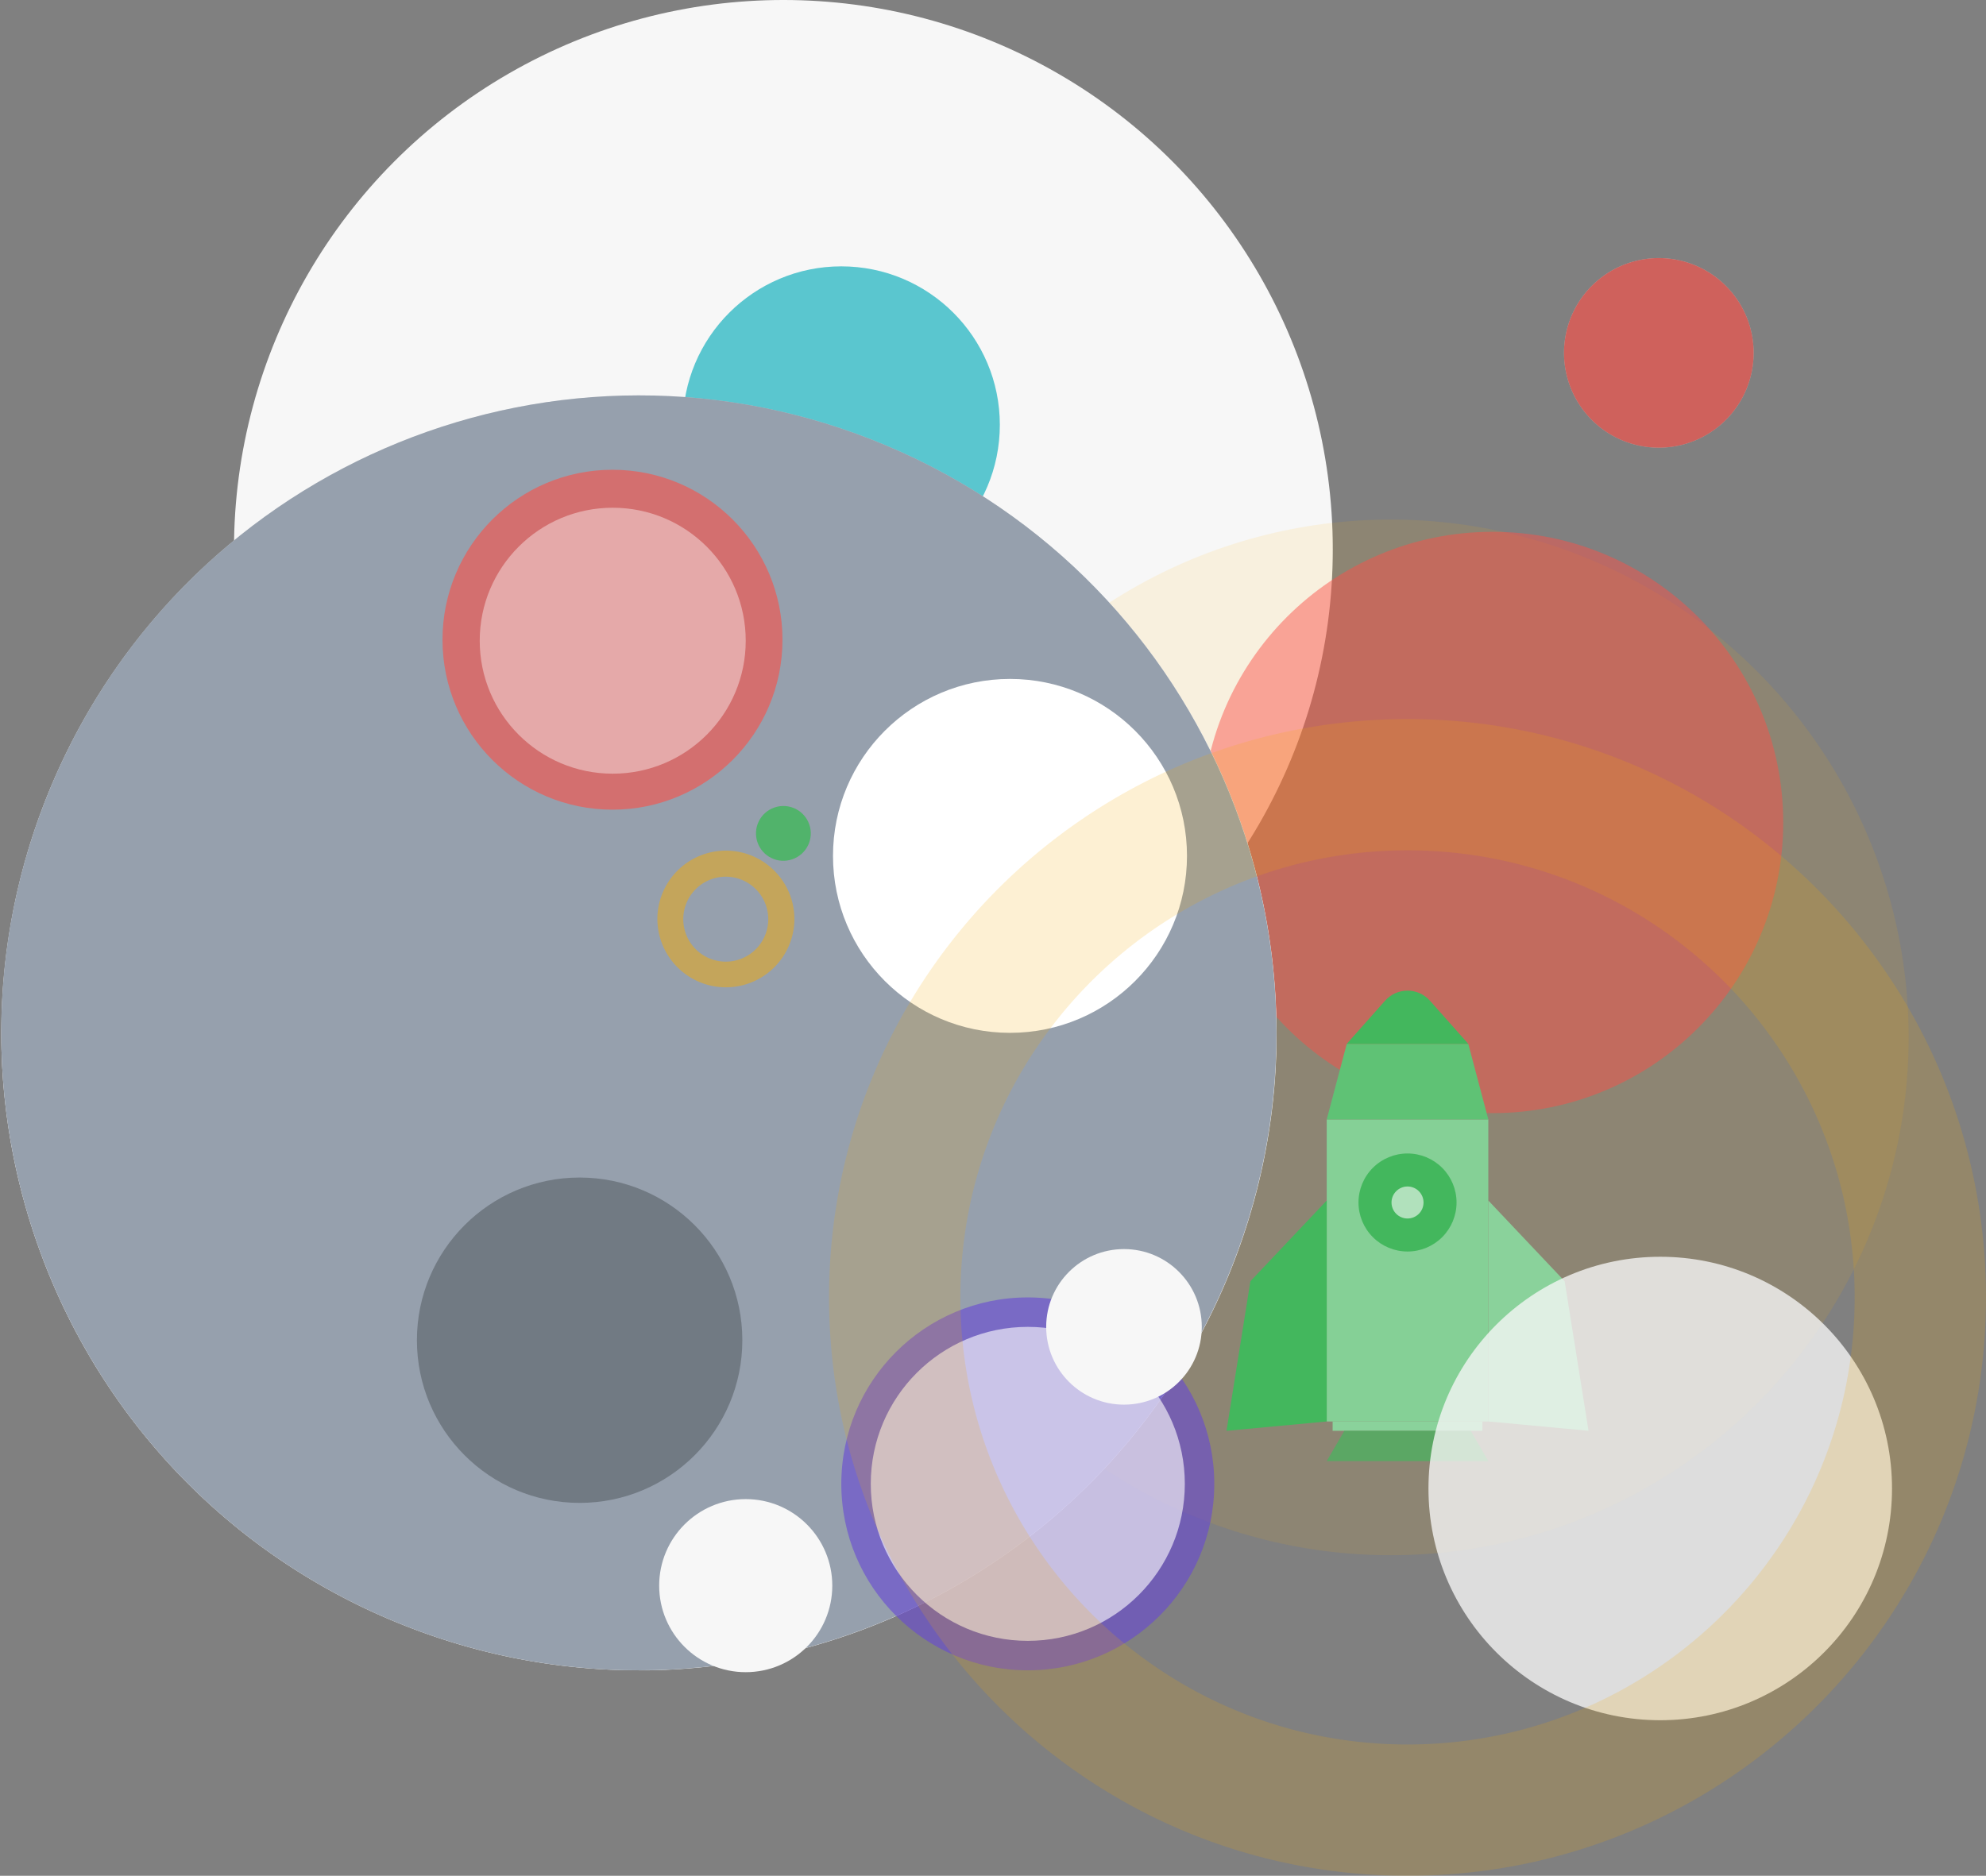 <svg xmlns="http://www.w3.org/2000/svg" xmlns:xlink="http://www.w3.org/1999/xlink" width="800.519" height="756.238" viewBox="0 0 800.519 756.238">
  <rect x="0" y="0" width="800.519" height="756.238" fill="#808080" stroke="none"/>
  <defs>
    <clipPath id="clip-path">
      <rect id="Rectangle_9545" data-name="Rectangle 9545" width="76.456" height="76.456" fill="none"/>
    </clipPath>
    <clipPath id="clip-path-2">
      <path id="Path_17969" data-name="Path 17969" d="M12.32,5.357C8.974,7.012,7.125,10.1,8.192,12.265s4.647,2.573,8,.92,5.195-4.748,4.128-6.908C19.688,5.009,18.2,4.344,16.4,4.344A9.351,9.351,0,0,0,12.32,5.357" transform="translate(-7.89 -4.344)" fill="none"/>
    </clipPath>
    <linearGradient id="linear-gradient" x1="-0.977" y1="6.51" x2="-0.846" y2="6.51" gradientUnits="objectBoundingBox">
      <stop offset="0" stop-color="#adaeb0"/>
      <stop offset="1" stop-color="#c8c8c8"/>
    </linearGradient>
    <clipPath id="clip-path-3">
      <path id="Path_17970" data-name="Path 17970" d="M4.264,19.659c-.017.015-.035.02-.052.034-2.616,2.071-1.9,7.036-.115,9.427.073.095.151.175.225.261.045.061.1.112.147.169s.086.091.13.134A4.052,4.052,0,0,0,6.251,30.86a3.693,3.693,0,0,0,3.919-.613,3.776,3.776,0,0,0,.83-.81,6.7,6.7,0,0,0-.344-7.923,6.3,6.3,0,0,0-1.372-1.821,3,3,0,0,0-1.389-.836,3.627,3.627,0,0,0-.732-.181,4,4,0,0,0-.527-.035,3.2,3.2,0,0,0-2.372,1.017" transform="translate(-2.495 -18.642)" fill="none"/>
    </clipPath>
    <linearGradient id="linear-gradient-2" x1="-0.338" y1="3.256" x2="-0.17" y2="3.256" xlink:href="#linear-gradient"/>
    <clipPath id="clip-path-4">
      <path id="Path_17971" data-name="Path 17971" d="M19.423,5.47a1.416,1.416,0,0,0,0,2.83h.471a1.416,1.416,0,0,0,0-2.83Z" transform="translate(-18.055 -5.47)" fill="none"/>
    </clipPath>
    <linearGradient id="linear-gradient-3" x1="-8.048" y1="23.416" x2="-7.596" y2="23.416" xlink:href="#linear-gradient"/>
    <clipPath id="clip-path-5">
      <path id="Path_17972" data-name="Path 17972" d="M26.4,6.7a4.727,4.727,0,0,0-2.08,3.2,5.973,5.973,0,0,0-.186.911,1.577,1.577,0,0,0,.2.948,5.5,5.5,0,0,0,4.074,4.482c4.286.991,7.656-4.31,5.5-7.956a4.836,4.836,0,0,0-3.46-2.292A5.287,5.287,0,0,0,26.4,6.7" transform="translate(-24.128 -5.853)" fill="none"/>
    </clipPath>
    <linearGradient id="linear-gradient-4" x1="-3.749" y1="5.758" x2="-3.594" y2="5.758" xlink:href="#linear-gradient"/>
    <clipPath id="clip-path-6">
      <path id="Path_17973" data-name="Path 17973" d="M13.693,22.612a5.278,5.278,0,0,0,.611,6.476c3.238,3.413,9.31,2.05,9.863-2.9a5.2,5.2,0,0,0-4.007-5.821c-.058-.009-.115-.006-.171-.015a4.582,4.582,0,0,0-1.747-.344,5.541,5.541,0,0,0-4.549,2.6" transform="translate(-12.859 -20.013)" fill="none"/>
    </clipPath>
    <linearGradient id="linear-gradient-5" x1="-1.944" y1="3.128" x2="-1.79" y2="3.128" xlink:href="#linear-gradient"/>
    <clipPath id="clip-path-7">
      <path id="Path_17974" data-name="Path 17974" d="M18.488,15.529a3.329,3.329,0,0,0,1.2,3.325,3.01,3.01,0,0,0,3.689-.054,2.932,2.932,0,0,0,1.058-1.91l0-.019a2.878,2.878,0,0,0,.024-.49c0-.035-.007-.069-.009-.1a2.794,2.794,0,0,0-.052-.411,3.21,3.21,0,0,0-.171-.564,3.273,3.273,0,0,0-2.91-2.056c-.026,0-.052,0-.078,0a2.906,2.906,0,0,0-2.754,2.285" transform="translate(-18.419 -13.244)" fill="none"/>
    </clipPath>
    <linearGradient id="linear-gradient-6" x1="-5.476" y1="8.037" x2="-5.177" y2="8.037" xlink:href="#linear-gradient"/>
    <clipPath id="clip-path-8">
      <path id="Path_17975" data-name="Path 17975" d="M31.538,23.611a6.9,6.9,0,0,0,3.217,9.8A7.041,7.041,0,0,0,42.9,31.975c.093-.078.192-.151.283-.235a7.014,7.014,0,0,0-4.852-12.067,7.988,7.988,0,0,0-6.792,3.938" transform="translate(-30.589 -19.673)" fill="none"/>
    </clipPath>
    <linearGradient id="linear-gradient-7" x1="-3.274" y1="2.647" x2="-3.165" y2="2.647" xlink:href="#linear-gradient"/>
    <clipPath id="clip-path-9">
      <path id="Path_17976" data-name="Path 17976" d="M34.55,11.042a2.455,2.455,0,0,0-.479.441c-1.672,1.436-.722,4.18,1.167,5a2.922,2.922,0,0,0,4.053-3.337,3.533,3.533,0,0,0-3.234-2.573,2.621,2.621,0,0,0-1.508.473" transform="translate(-33.206 -10.569)" fill="none"/>
    </clipPath>
    <linearGradient id="linear-gradient-8" x1="-8.096" y1="8.278" x2="-7.849" y2="8.278" xlink:href="#linear-gradient"/>
    <clipPath id="clip-path-10">
      <path id="Path_17977" data-name="Path 17977" d="M4.143,12.919A2.1,2.1,0,0,0,2.5,14.965c.1,2.527,2.65,4.614,5.111,3.4,2.192-1.084,2.715-4.32.553-5.739A3.246,3.246,0,0,0,6.371,12.1a3.4,3.4,0,0,0-2.229.821" transform="translate(-2.495 -12.098)" fill="none"/>
    </clipPath>
    <linearGradient id="linear-gradient-9" x1="-0.586" y1="7.193" x2="-0.349" y2="7.193" xlink:href="#linear-gradient"/>
    <clipPath id="clip-path-11">
      <path id="Path_17978" data-name="Path 17978" d="M24.77,32.714c-3.413,2.026-6.137,5.966-5.038,10.071,1.966,7.351,11.226,7.306,16.806,3.432a3.583,3.583,0,0,0,.782-.493c.136-.115.272-.236.406-.354a3.252,3.252,0,0,0,1.992-.791A5.881,5.881,0,0,0,41.7,39.009a6.5,6.5,0,0,0-1.255-4.655,2.783,2.783,0,0,0-1.938-2.618,18.6,18.6,0,0,0-6.033-1.022,15.051,15.051,0,0,0-7.7,2" transform="translate(-19.484 -30.714)" fill="none"/>
    </clipPath>
    <linearGradient id="linear-gradient-10" x1="-1.511" y1="0.989" x2="-1.432" y2="0.989" xlink:href="#linear-gradient"/>
    <clipPath id="clip-path-12">
      <path id="Path_17979" data-name="Path 17979" d="M25.552,25.475a1.171,1.171,0,0,0-.708.534c-.542.963.665,1.946,1.581,1.9,1.033-.048,1.545-1.666.957-2.417a1.035,1.035,0,0,0-.838-.417,1.6,1.6,0,0,0-.992.4" transform="translate(-24.71 -25.078)" fill="none"/>
    </clipPath>
    <linearGradient id="linear-gradient-11" x1="-12.432" y1="10.341" x2="-11.924" y2="10.341" xlink:href="#linear-gradient"/>
    <clipPath id="clip-path-13">
      <path id="Path_17980" data-name="Path 17980" d="M7.515,30.379a3.3,3.3,0,0,0,4.958,4.215,3.249,3.249,0,0,0,.091-5,3.385,3.385,0,0,0-2.229-.851,3.242,3.242,0,0,0-2.821,1.639" transform="translate(-7.053 -28.74)" fill="none"/>
    </clipPath>
    <linearGradient id="linear-gradient-12" x1="-1.766" y1="3.244" x2="-1.511" y2="3.244" xlink:href="#linear-gradient"/>
    <clipPath id="clip-path-14">
      <path id="Path_17981" data-name="Path 17981" d="M13.623,35.32a1.275,1.275,0,0,0-.289,1.508,1.212,1.212,0,0,0,1,1.225,1.707,1.707,0,0,0,2.091-2.21,1.643,1.643,0,0,0-1.555-1.035,1.777,1.777,0,0,0-1.251.512" transform="translate(-13.204 -34.808)" fill="none"/>
    </clipPath>
    <linearGradient id="linear-gradient-13" x1="-6.344" y1="3.27" x2="-5.862" y2="3.27" xlink:href="#linear-gradient"/>
    <clipPath id="clip-path-15">
      <path id="Path_17982" data-name="Path 17982" d="M22.441.5c-1.123.164-2.091.7-2.026,2.093C20.5,4.408,22.7,5.52,24.259,5.775a2.691,2.691,0,0,0,2.551-.7l0-.007a1.83,1.83,0,0,0,1.045-1.618c.076-1.542-1.287-2.428-2.624-2.782a5.986,5.986,0,0,0-1.8-.305A3.326,3.326,0,0,0,22.441.5" transform="translate(-20.412 -0.366)" fill="none"/>
    </clipPath>
    <linearGradient id="linear-gradient-14" x1="-5.003" y1="13.627" x2="-4.758" y2="13.627" xlink:href="#linear-gradient"/>
    <clipPath id="clip-path-17">
      <rect id="Rectangle_9560" data-name="Rectangle 9560" width="70.555" height="55.38" fill="none"/>
    </clipPath>
    <clipPath id="clip-path-18">
      <rect id="Rectangle_9545-2" data-name="Rectangle 9545" width="76.456" height="76.456" fill="#fb4f47"/>
    </clipPath>
    <clipPath id="clip-path-19">
      <rect id="Rectangle_9581" data-name="Rectangle 9581" width="513.994" height="513.995" fill="none"/>
    </clipPath>
    <clipPath id="clip-path-20">
      <rect id="Rectangle_9564" data-name="Rectangle 9564" width="514" height="514" fill="none"/>
    </clipPath>
    <clipPath id="clip-path-21">
      <path id="Path_17997" data-name="Path 17997" d="M37.672,11.154C15.178,22.282,2.748,43.061,9.921,57.594s31.244,17.3,53.751,6.184S98.6,31.858,91.423,17.337C87.2,8.813,77.191,4.344,65.074,4.344a62.867,62.867,0,0,0-27.4,6.81" transform="translate(-7.89 -4.344)" fill="none"/>
    </clipPath>
    <clipPath id="clip-path-22">
      <path id="Path_17998" data-name="Path 17998" d="M14.386,25.477c-.113.1-.238.138-.35.225-17.587,13.92-12.793,47.3-.776,63.377.488.638,1.014,1.177,1.515,1.752.3.413.663.751.989,1.139.275.3.576.613.876.9a27.24,27.24,0,0,0,11.1,7.911c10.84,4.006,19.765,1.64,26.35-4.118a25.386,25.386,0,0,0,5.583-5.445c11.291-15.447,9.664-38.6-2.316-53.263a42.363,42.363,0,0,0-9.226-12.242,20.145,20.145,0,0,0-9.338-5.62,24.381,24.381,0,0,0-4.919-1.214,26.871,26.871,0,0,0-3.542-.238,21.484,21.484,0,0,0-15.947,6.835" transform="translate(-2.495 -18.642)" fill="none"/>
    </clipPath>
    <clipPath id="clip-path-23">
      <path id="Path_17999" data-name="Path 17999" d="M27.251,5.47C15,5.47,14.984,24.5,27.251,24.5h3.167c12.242,0,12.267-19.027,0-19.027Z" transform="translate(-18.055 -5.47)" fill="none"/>
    </clipPath>
    <clipPath id="clip-path-24">
      <path id="Path_18000" data-name="Path 18000" d="M39.429,11.524A31.776,31.776,0,0,0,25.447,33.029,40.159,40.159,0,0,0,24.2,39.15a10.6,10.6,0,0,0,1.364,6.371c2.428,13.832,12.342,26.65,27.389,30.13C81.764,82.311,104.421,46.673,89.9,22.164A32.511,32.511,0,0,0,66.643,6.754a35.543,35.543,0,0,0-27.213,4.769" transform="translate(-24.128 -5.853)" fill="none"/>
    </clipPath>
    <clipPath id="clip-path-25">
      <path id="Path_18001" data-name="Path 18001" d="M18.464,37.488A35.486,35.486,0,0,0,22.57,81.024c21.768,22.945,62.588,13.782,66.306-19.465,1.965-17.687-8.687-35.826-26.938-39.13-.388-.063-.776-.038-1.152-.1a30.807,30.807,0,0,0-11.742-2.316c-12.1,0-23.859,6.96-30.581,17.475" transform="translate(-12.859 -20.013)" fill="none"/>
    </clipPath>
    <clipPath id="clip-path-26">
      <path id="Path_18002" data-name="Path 18002" d="M18.884,28.6A22.383,22.383,0,0,0,26.971,50.96a20.237,20.237,0,0,0,24.8-.363,19.711,19.711,0,0,0,7.11-12.843l.013-.125a19.349,19.349,0,0,0,.163-3.292c0-.238-.05-.463-.063-.7a18.784,18.784,0,0,0-.351-2.766,21.577,21.577,0,0,0-1.152-3.793A22,22,0,0,0,37.924,13.257c-.175-.013-.351-.013-.526-.013-8.725,0-16.824,6.847-18.514,15.359" transform="translate(-18.419 -13.244)" fill="none"/>
    </clipPath>
    <clipPath id="clip-path-27">
      <path id="Path_18003" data-name="Path 18003" d="M36.968,46.148C22.735,70.507,33.35,100.537,58.6,112.028c19.165,8.712,41.333,5.045,54.752-9.651.626-.526,1.289-1.014,1.9-1.577,22.031-20.617,19.127-54.314-4.869-72.039a46.268,46.268,0,0,0-27.752-9.088A53.7,53.7,0,0,0,36.968,46.148" transform="translate(-30.589 -19.673)" fill="none"/>
    </clipPath>
    <clipPath id="clip-path-28">
      <path id="Path_18004" data-name="Path 18004" d="M42.238,13.748a16.506,16.506,0,0,0-3.217,2.967c-11.241,9.651-4.857,28.1,7.849,33.585,14.558,6.3,31.582-6.234,27.251-22.432-2.566-9.614-12.042-17.3-21.743-17.3a17.618,17.618,0,0,0-10.139,3.179" transform="translate(-33.206 -10.569)" fill="none"/>
    </clipPath>
    <clipPath id="clip-path-29">
      <path id="Path_18005" data-name="Path 18005" d="M13.57,17.618C7.387,19.246,2.242,24.553,2.5,31.375c.663,16.986,17.813,31.019,34.361,22.832C51.6,46.922,55.117,25.166,40.584,15.628A21.821,21.821,0,0,0,28.554,12.1a22.841,22.841,0,0,0-14.984,5.52" transform="translate(-2.495 -12.098)" fill="none"/>
    </clipPath>
    <clipPath id="clip-path-30">
      <path id="Path_18006" data-name="Path 18006" d="M55.018,44.158C32.073,57.777,13.76,84.265,21.145,111.866c13.219,49.42,75.469,49.119,112.984,23.07a24.087,24.087,0,0,0,5.257-3.317c.914-.776,1.828-1.59,2.729-2.378a21.865,21.865,0,0,0,13.394-5.32,39.539,39.539,0,0,0,13.319-37.44c1.152-11.078-1.615-22.569-8.437-31.294a18.711,18.711,0,0,0-13.031-17.6A125.024,125.024,0,0,0,106.8,30.714c-18.113,0-36.151,4.168-51.786,13.444" transform="translate(-19.484 -30.714)" fill="none"/>
    </clipPath>
    <clipPath id="clip-path-31">
      <path id="Path_18007" data-name="Path 18007" d="M30.373,27.744a7.875,7.875,0,0,0-4.757,3.593c-3.643,6.472,4.469,13.081,10.628,12.793,6.947-.325,10.39-11.2,6.434-16.248a6.961,6.961,0,0,0-5.633-2.8,10.76,10.76,0,0,0-6.672,2.666" transform="translate(-24.71 -25.078)" fill="none"/>
    </clipPath>
    <clipPath id="clip-path-32">
      <path id="Path_18008" data-name="Path 18008" d="M10.161,39.756a21.881,21.881,0,0,0,1.177,24.259C18.5,74.692,33.519,76.157,43.5,68.1a21.844,21.844,0,0,0,.613-33.635A22.76,22.76,0,0,0,29.125,28.74,21.8,21.8,0,0,0,10.161,39.756" transform="translate(-7.053 -28.74)" fill="none"/>
    </clipPath>
    <clipPath id="clip-path-33">
      <path id="Path_18009" data-name="Path 18009" d="M16.02,38.25A8.571,8.571,0,0,0,14.08,48.39a8.147,8.147,0,0,0,6.747,8.237C29.515,58.6,38.59,51.018,34.885,41.768a11.045,11.045,0,0,0-10.452-6.96A11.944,11.944,0,0,0,16.02,38.25" transform="translate(-13.204 -34.808)" fill="none"/>
    </clipPath>
    <clipPath id="clip-path-34">
      <path id="Path_18010" data-name="Path 18010" d="M34.052,1.292C26.5,2.394,20,6,20.433,15.362c.576,12.18,15.359,19.653,25.836,21.368,6.271,1.014,12.68.263,17.149-4.682l.025-.05A12.3,12.3,0,0,0,70.466,21.12c.513-10.365-8.65-16.323-17.637-18.7A40.241,40.241,0,0,0,40.737.366a22.359,22.359,0,0,0-6.684.926" transform="translate(-20.412 -0.366)" fill="none"/>
    </clipPath>
    <clipPath id="clip-path-36">
      <rect id="Rectangle_9579" data-name="Rectangle 9579" width="474.33" height="372.309" fill="none"/>
    </clipPath>
    <clipPath id="clip-path-37">
      <rect id="Rectangle_9564-2" data-name="Rectangle 9564" width="514" height="514" fill="#96a0ad"/>
    </clipPath>
    <clipPath id="clip-path-38">
      <rect id="Rectangle_9350" data-name="Rectangle 9350" width="65.134" height="121.774" fill="none"/>
    </clipPath>
    <linearGradient id="linear-gradient-29" x1="-1.701" y1="3.487" x2="-1.695" y2="3.487" gradientUnits="objectBoundingBox">
      <stop offset="0" stop-color="#ccecd3"/>
      <stop offset="0.415" stop-color="#b1e1bb"/>
      <stop offset="0.999" stop-color="#85d096"/>
      <stop offset="1" stop-color="#85d096"/>
    </linearGradient>
    <clipPath id="clip-path-39">
      <rect id="Rectangle_9352" data-name="Rectangle 9352" width="60.387" height="3.761" fill="none"/>
    </clipPath>
    <linearGradient id="linear-gradient-30" x1="-1.874" y1="80.527" x2="-1.868" y2="80.527" gradientUnits="objectBoundingBox">
      <stop offset="0" stop-color="#43b75d"/>
      <stop offset="0.597" stop-color="#70c884"/>
      <stop offset="1" stop-color="#8ad29b"/>
    </linearGradient>
    <clipPath id="clip-path-40">
      <path id="Path_17795" data-name="Path 17795" d="M290.305,453.527l-7.1,12.21h65.134l-7.1-12.21Z" transform="translate(-283.207 -453.527)" fill="#43b75d"/>
    </clipPath>
    <clipPath id="clip-path-41">
      <path id="Path_17796" data-name="Path 17796" d="M291.279,54.848l-8.072,30.461h65.134l-8.072-30.461Z" transform="translate(-283.207 -54.848)" fill="none"/>
    </clipPath>
    <linearGradient id="linear-gradient-31" x1="-1.701" y1="14.94" x2="-1.695" y2="14.94" gradientUnits="objectBoundingBox">
      <stop offset="0" stop-color="#a9deb4"/>
      <stop offset="0.398" stop-color="#8ed39d"/>
      <stop offset="0.999" stop-color="#5fc275"/>
      <stop offset="1" stop-color="#5fc275"/>
    </linearGradient>
    <clipPath id="clip-path-42">
      <path id="Path_17797" data-name="Path 17797" d="M189.591,248.8l-9.625,60.3,40.4-3.761v-89.08Z" transform="translate(-179.966 -216.253)" fill="none"/>
    </clipPath>
    <linearGradient id="linear-gradient-32" x1="-1.743" y1="4.222" x2="-1.733" y2="4.222" gradientUnits="objectBoundingBox">
      <stop offset="0" stop-color="#8ad29b"/>
      <stop offset="0.403" stop-color="#70c884"/>
      <stop offset="1" stop-color="#43b75d"/>
    </linearGradient>
    <clipPath id="clip-path-43">
      <path id="Path_17798" data-name="Path 17798" d="M449.67,305.333l40.4,3.761-9.625-60.3L449.67,216.253Z" transform="translate(-449.67 -216.253)" fill="none"/>
    </clipPath>
    <linearGradient id="linear-gradient-33" x1="-4.356" y1="4.222" x2="-4.346" y2="4.222" xlink:href="#linear-gradient-30"/>
    <clipPath id="clip-path-44">
      <path id="Path_17799" data-name="Path 17799" d="M315.932,187.548a19.762,19.762,0,1,0,19.762-19.762,19.762,19.762,0,0,0-19.762,19.762" transform="translate(-315.932 -167.786)" fill="none"/>
    </clipPath>
    <linearGradient id="linear-gradient-34" x1="-2.065" y1="7.498" x2="-2.058" y2="7.498" xlink:href="#linear-gradient-32"/>
    <clipPath id="clip-path-45">
      <path id="Path_17801" data-name="Path 17801" d="M319.278,4.073,303.836,21.463h48.99L337.385,4.073a12.107,12.107,0,0,0-18.108,0" transform="translate(-303.836 -0.004)" fill="none"/>
    </clipPath>
    <linearGradient id="linear-gradient-35" x1="-2.427" y1="22.207" x2="-2.419" y2="22.207" xlink:href="#linear-gradient-32"/>
    <clipPath id="clip-path-46">
      <path id="Path_17828" data-name="Path 17828" d="M315.932,174.239a6.453,6.453,0,1,0,6.453-6.453,6.453,6.453,0,0,0-6.453,6.453" transform="translate(-315.932 -167.786)" fill="#fff"/>
    </clipPath>
  </defs>
  <g id="Group_14961" data-name="Group 14961" transform="translate(285.519 -1932.74)">
    <circle id="Ellipse_81" data-name="Ellipse 81" cx="221.452" cy="221.452" r="221.452" transform="translate(-191.204 1932.74)" fill="#f7f7f7"/>
    <circle id="Ellipse_67" data-name="Ellipse 67" cx="208.772" cy="208.772" r="208.772" transform="translate(66.282 2142.205)" fill="#f7ab00" opacity="0.105"/>
    <circle id="Ellipse_71" data-name="Ellipse 71" cx="117.183" cy="117.183" r="117.183" transform="translate(198.896 2147.145)" fill="#fb4f47" opacity="0.48"/>
    <path id="Union_30" data-name="Union 30" d="M12719.882,16735h-.018c-.254,0-.508,0-.763,0h-.008c-.257,0-.517,0-.772,0h-.006c-.518,0-1.034-.008-1.553-.014h-.017l-.77-.01h0a255.164,255.164,0,0,1-66.484-9.871c-.024-.008-.05-.016-.074-.021l-.678-.2-.118-.035-.618-.18c-.062-.02-.121-.037-.184-.055-.188-.055-.38-.111-.568-.168l-.2-.059-.54-.162c-.081-.025-.159-.047-.239-.072l-.486-.146-.286-.088c-.14-.041-.282-.086-.422-.127l-.351-.109-.353-.107-.4-.125-.231-.072q-11.88-3.709-23.595-8.637-2-.847-3.99-1.723h0l-.141-.062-.136-.059,0,0-.513-.229-.03-.012,0,0-.665-.3-.009,0c-.019-.008-.036-.016-.055-.025q-.45-.2-.9-.406h0a.206.206,0,0,0-.033-.016c-.171-.078-.337-.154-.507-.23-.018-.01-.021-.01-.037-.018l-.509-.234-.056-.025c-.164-.074-.33-.15-.494-.227l-.065-.031c-.158-.072-.318-.146-.477-.221-.028-.014-.066-.031-.095-.043-.152-.072-.309-.145-.46-.215l-.081-.039-.46-.215-.111-.053-.44-.209c-.04-.018-.078-.037-.117-.055l-.415-.2-.191-.092-.362-.174-.19-.09-.348-.168-.313-.15-.226-.109c-.158-.078-.3-.146-.46-.225l-.082-.039-.45-.221-.1-.051c-86.4-42.395-139.257-127.937-143.356-219.217v0c-.034-.773-.065-1.539-.093-2.312,0-.014,0-.023,0-.035-.006-.184-.013-.381-.02-.566v-.01c-.006-.178-.012-.357-.018-.537,0-.018,0-.047,0-.064,0-.172-.011-.35-.016-.523,0-.018,0-.039,0-.059,0-.184-.01-.357-.015-.543,0-.006,0-.025,0-.033,0-.184-.01-.361-.014-.545,0-.02,0-.023,0-.041,0-.168-.008-.33-.012-.5,0-.031,0-.072,0-.1,0-.166-.007-.33-.01-.5,0-.023,0-.055,0-.078,0-.156-.006-.316-.009-.471,0-.037,0-.084,0-.121,0-.156,0-.3-.008-.457,0-.043,0-.086,0-.127,0-.127,0-.254,0-.379l0-.219c0-.127,0-.254,0-.379,0-.066,0-.127,0-.193,0-.119,0-.238,0-.359,0-.072,0-.158,0-.23,0-.131,0-.268,0-.4,0-.055,0-.117,0-.172,0-.389,0-.777,0-1.166v-.654a257.23,257.23,0,0,1,225.793-254.652l.1-.012.343-.042.245-.03.274-.032.3-.036.245-.028.34-.04.137-.016a255.757,255.757,0,0,1,27.668-1.686h.175q.587,0,1.173,0h.584q.59,0,1.18,0h.244a254.889,254.889,0,0,1,60.246,7.628l.037.009.733.186.062.016.69.176.14.036.633.163.146.039.617.161.185.049.578.153.219.059.536.144.266.072.5.137.271.074.493.137.293.08.477.134.3.085.454.128.335.095.428.122.354.1.406.117.371.107.391.114.395.116.363.107.409.122.356.106.425.128.328.1.446.137.318.1.454.14.306.095.468.146.29.091.482.151.281.089.481.153.285.091.49.158.258.083.519.168.232.076.54.177.213.07.553.184.21.07.556.186.2.066c.193.065.383.129.575.2l.177.06.586.2.175.061.586.2.179.063.591.206.148.052.616.217.142.051.614.219.159.057.6.215.166.061.6.218.136.05.626.229.127.047.64.236.092.034.661.247.115.044.646.243.091.034.666.254.1.037.663.254.078.03.677.263.092.036.661.258.119.047.634.25.157.063.6.239.143.057.617.248.1.041c.219.088.436.176.654.266l.092.037.662.271.092.037.66.272.177.074q.665.275,1.33.556l.743.315.28.119.468.2.3.129.445.192.308.134c.15.065.29.125.44.191l.29.127.457.2.294.13.445.2.294.131.451.2.294.132.44.2.3.135.443.2.3.138.431.2.3.139c.148.068.289.133.437.2l.3.137.449.209.275.128.457.215.279.132.454.214.273.13.465.223.262.125.493.236.229.11.526.255.2.1.64.313.077.038c.489.24.974.479,1.461.723l.069.034.642.321.216.108.5.254.238.121.475.241.255.131.462.236.254.131.455.235.269.14.445.231.267.14.436.228.282.149.427.226.282.149.416.222.3.158.405.218.3.163.387.21.313.169.407.222.285.156.413.227.289.159.412.228.281.156.422.234.273.153.429.24.267.149.406.229.29.164.475.271.209.119.682.391.227.131.463.268.25.146.433.252.278.163.4.237.295.174.383.226.307.183.371.221.318.19.354.212.331.2.345.208.322.2.359.218.314.191.353.217.325.2.337.208.341.21.324.2.343.214.325.2.341.214.321.2.343.217.318.2.348.221.3.194.355.228.3.19.366.235.267.173.39.253.2.127c.547.355,1.085.709,1.629,1.068l.107.071.453.3.2.131.455.3.185.124c.146.1.295.2.439.3l.21.142.433.293.205.139.428.292.219.149.419.287.215.148c.145.1.286.2.43.3l.2.141.43.3.207.145.426.3.207.146.434.306.183.129.452.32.171.122.462.329.151.108.48.344c.044.033.078.057.123.089l.507.366.083.061.546.4.015.011c2.033,1.481,4.028,2.981,6.009,4.517l.031.023.558.434.044.034.544.426.058.045.541.426.052.041.547.433.041.032.562.448.017.013.571.458.018.014a257.554,257.554,0,0,1,95.815,205.982c0,.016,0,.035,0,.051,0,.229-.011.467-.016.7,0,.016,0,.039,0,.055-.006.221-.012.438-.018.658,0,.047,0,.082,0,.129,0,.205-.012.408-.018.611,0,.055,0,.1,0,.156-.006.188-.013.391-.019.578,0,.063,0,.135-.007.2-.007.2-.014.379-.021.574,0,.055,0,.1-.006.156-.007.2-.015.4-.022.594,0,.055,0,.113-.007.168-.009.2-.016.391-.024.6,0,.039,0,.09-.006.127-.009.205-.019.424-.027.629l0,.1c-.065,1.414-.142,2.813-.229,4.227,0,.063-.008.127-.012.188l-.032.49c-.006.094-.012.184-.018.275-.01.141-.02.289-.029.43-.008.115-.016.234-.023.352-.01.139-.02.27-.029.408-.008.109-.017.238-.024.346-.01.131-.021.271-.03.4s-.02.264-.028.389-.018.225-.026.34c-.012.148-.022.293-.034.439-.008.107-.016.2-.024.307-.013.156-.025.324-.038.48-.009.1-.017.193-.024.291-.013.156-.025.3-.039.459-.009.107-.018.215-.027.322-.014.164-.026.309-.041.473-.008.09-.016.186-.024.275-.015.17-.029.336-.045.508-.008.08-.017.176-.024.258l-.049.527c-.008.082-.015.162-.022.244-.018.178-.034.355-.052.533-.008.082-.015.15-.022.232-.021.2-.041.412-.062.613,0,.041-.009.094-.014.135-.024.242-.048.477-.073.717,0,.01,0,.037,0,.045a255.962,255.962,0,0,1-11.541,53.738c0,.008-.009.025-.013.033-.033.105-.071.219-.1.324-.018.043-.031.09-.048.135,0,.016-.012.037-.018.053-.016.057-.034.109-.053.17-.033.1-.062.188-.1.281l0,.008q-1.371,4.1-2.889,8.174a.262.262,0,0,1-.013.033c-.194.523-.387,1.035-.585,1.559-.025.064-.049.129-.074.193l-.144.379-.13.336-.126.33-.205.529-.072.186-.239.613c-.031.08-.056.143-.088.223-.07.182-.142.361-.213.541-.02.049-.039.1-.059.146q-.287.729-.581,1.457l-.031.076c-.088.219-.176.436-.265.654l-.044.107q-.3.729-.6,1.455c-.017.039-.027.063-.044.1-.085.207-.171.412-.258.619-.017.041-.04.1-.058.139l-.3.711q-.914,2.171-1.865,4.316-2.811,6.346-5.924,12.467l-.064.125q-.212.416-.424.83c-.044.086-.083.162-.127.246l-.226.439c-.057.107-.116.223-.172.33-.11.213-.22.424-.33.635l-.2.373-.183.348c-.113.215-.23.438-.345.65-.052.1-.1.2-.156.3l-.376.7c-.028.055-.059.109-.087.162-.118.221-.238.443-.356.662l-.095.176c-.137.252-.275.508-.413.76l-.087.158c-.144.262-.294.537-.438.8l-.016.029c-.154.279-.311.563-.465.84l-.022.039q-.236.425-.475.848c-.01.02-.017.031-.027.051a255.71,255.71,0,0,1-24.687,36.271c-.006.008-.012.014-.019.021-.613.754-1.226,1.5-1.847,2.24l-.052.063q-.3.354-.595.709c-.013.018-.028.035-.041.051q-.6.709-1.2,1.414l-.1.111-.571.666-.075.088-.517.6c-.035.041-.069.08-.1.119l-.536.617c-.051.059-.1.113-.15.172l-.526.6c-.054.061-.109.125-.164.186l-.421.477c-.057.063-.112.127-.168.189-.164.184-.326.367-.491.551l-.227.254-.481.535c-.068.074-.135.148-.2.225-.128.141-.25.277-.379.418l-.191.211-.485.533c-.081.088-.163.176-.244.266l-.4.43-.328.355-.3.326-.37.4-.34.363c-.1.1-.2.209-.291.311l-.341.363-.4.42c-.08.084-.153.16-.233.246-.173.182-.344.361-.517.541l-.224.234-.329.344c-.068.07-.144.148-.212.221l-.554.572c-.06.061-.126.129-.186.191l-.564.578c-.064.066-.131.135-.2.2-.119.123-.242.248-.362.369l-.113.115c-.222.227-.445.451-.667.676l-.126.127q-.592.595-1.187,1.186l-.013.014-.78.771-.086.084q-.606.6-1.218,1.189l-.011.01c-.266.26-.532.516-.8.773l-.063.061c-.406.391-.816.783-1.226,1.17-.031.031-.053.051-.083.08l-.734.693-.1.09c-.412.387-.823.771-1.238,1.156l-.026.023q-.385.357-.772.713l-.119.109q-.6.557-1.215,1.107l-.119.109q-.343.311-.688.619l-.162.146c-.265.236-.529.475-.794.709l-.013.012-.383.34-.22.193-.566.5-.228.2c-.188.166-.373.326-.562.49l-.251.221-.342.295-.306.264c-.153.133-.3.262-.456.393l-.346.3-.278.238-.53.451c-.085.072-.17.145-.255.215-.157.135-.314.268-.473.4l-.248.209-.485.406-.205.172-.6.494-.181.15-.609.5-.072.061-.647.529c-.035.029-.073.061-.108.088-.222.182-.454.369-.676.549l-.08.066c-.482.389-.972.783-1.457,1.168l-.013.012q-9.306,7.415-19.222,13.914l-.012.008-.547.357h0l-.53.346-.034.021q-1.087.706-2.179,1.4l-.106.066-.437.275c-.037.025-.08.051-.117.074-.139.088-.283.18-.422.266l-.122.076-.439.275c-.034.021-.07.043-.105.066l-.451.279-.094.059c-.364.225-.729.451-1.095.674-.026.018-.049.031-.075.047l-.45.275-.168.1-.356.217-.206.125c-.119.07-.236.143-.355.215l-.163.1-.384.23-.177.105-.35.209-.2.117-.312.184c-.139.084-.282.168-.421.25l-.33.2-.226.131-.292.172c-.095.055-.187.109-.282.166l-.262.15c-.092.055-.182.107-.273.16l-.25.145-.294.17-.238.137-.311.18-.177.1c-.122.068-.242.139-.365.209l-.063.035q-.694.4-1.393.789c-.026.014-.051.027-.077.043l-.384.215-.156.088-.376.209c-.047.027-.1.059-.151.084-.123.068-.244.137-.367.2l-.161.09c-.133.074-.265.146-.4.219l-.068.039q-1.5.82-3,1.623l-.006,0-.5.266-.027.014a257.858,257.858,0,0,1-113.422,29.912l-.08,0c-.174,0-.351.008-.524.014h-.059c-.181.006-.358.01-.539.014h-.031c-.567.014-1.132.025-1.7.035h-.039l-.427.006-.2,0-.387,0-.24,0c-.122,0-.245,0-.367,0-.092,0-.181,0-.271,0l-.345,0c-.1,0-.2,0-.3,0s-.2,0-.309,0c-.122,0-.245,0-.367,0-.087,0-.175,0-.262,0h-.623Z" transform="translate(-12748.02 -14128.855)" fill="#fff" stroke="rgba(0,0,0,0)" stroke-width="1"/>
    <circle id="Ellipse_289" data-name="Ellipse 289" cx="63.9" cy="63.9" r="63.9" transform="translate(-10.304 2040.121)" fill="#01aab9" opacity="0.635"/>
    <g id="Group_14471" data-name="Group 14471" transform="translate(-592.109 700.783)" opacity="0.641">
      <g id="Group_14433" data-name="Group 14433" transform="translate(937 1335.997)">
        <g id="Group_14432" data-name="Group 14432" clip-path="url(#clip-path)">
          <path id="Path_17968" data-name="Path 17968" d="M73.442,53.079A38.217,38.217,0,1,1,53.079,3.013,38.219,38.219,0,0,1,73.442,53.079" transform="translate(0 0)" fill="#d2d3d5"/>
        </g>
      </g>
      <g id="Group_14435" data-name="Group 14435" transform="translate(951.69 1344.086)">
        <g id="Group_14434" data-name="Group 14434" clip-path="url(#clip-path-2)">
          <rect id="Rectangle_9546" data-name="Rectangle 9546" width="14.257" height="10.494" transform="translate(-0.765 -0.001)" fill="url(#linear-gradient)"/>
        </g>
      </g>
      <g id="Group_14437" data-name="Group 14437" transform="translate(941.646 1370.709)">
        <g id="Group_14436" data-name="Group 14436" clip-path="url(#clip-path-3)">
          <rect id="Rectangle_9547" data-name="Rectangle 9547" width="11.084" height="12.814" transform="translate(-0.899 -0.001)" fill="url(#linear-gradient-2)"/>
        </g>
      </g>
      <g id="Group_14439" data-name="Group 14439" transform="translate(970.618 1346.183)">
        <g id="Group_14438" data-name="Group 14438" clip-path="url(#clip-path-4)">
          <rect id="Rectangle_9548" data-name="Rectangle 9548" width="4.121" height="2.83" transform="translate(-0.457 -0.001)" fill="url(#linear-gradient-3)"/>
        </g>
      </g>
      <g id="Group_14441" data-name="Group 14441" transform="translate(981.925 1346.896)">
        <g id="Group_14440" data-name="Group 14440" clip-path="url(#clip-path-5)">
          <rect id="Rectangle_9549" data-name="Rectangle 9549" width="11.974" height="11.373" transform="translate(-0.031 -0.001)" fill="url(#linear-gradient-4)"/>
        </g>
      </g>
      <g id="Group_14443" data-name="Group 14443" transform="translate(960.944 1373.261)">
        <g id="Group_14442" data-name="Group 14442" clip-path="url(#clip-path-6)">
          <rect id="Rectangle_9550" data-name="Rectangle 9550" width="12.073" height="12.488" transform="translate(-0.473 -0.001)" fill="url(#linear-gradient-5)"/>
        </g>
      </g>
      <g id="Group_14445" data-name="Group 14445" transform="translate(971.295 1360.658)">
        <g id="Group_14444" data-name="Group 14444" clip-path="url(#clip-path-7)">
          <rect id="Rectangle_9551" data-name="Rectangle 9551" width="6.23" height="6.441" transform="translate(-0.18 -0.001)" fill="url(#linear-gradient-6)"/>
        </g>
      </g>
      <g id="Group_14447" data-name="Group 14447" transform="translate(993.956 1372.628)">
        <g id="Group_14446" data-name="Group 14446" clip-path="url(#clip-path-8)">
          <rect id="Rectangle_9552" data-name="Rectangle 9552" width="17.039" height="15.034" transform="translate(-1.168 -0.001)" fill="url(#linear-gradient-7)"/>
        </g>
      </g>
      <g id="Group_14449" data-name="Group 14449" transform="translate(998.829 1355.677)">
        <g id="Group_14448" data-name="Group 14448" clip-path="url(#clip-path-9)">
          <rect id="Rectangle_9553" data-name="Rectangle 9553" width="7.537" height="6.846" transform="translate(-0.807 -0.001)" fill="url(#linear-gradient-8)"/>
        </g>
      </g>
      <g id="Group_14451" data-name="Group 14451" transform="translate(941.646 1358.524)">
        <g id="Group_14450" data-name="Group 14450" clip-path="url(#clip-path-10)">
          <rect id="Rectangle_9554" data-name="Rectangle 9554" width="7.865" height="7.481" transform="translate(-0.038 -0.001)" fill="url(#linear-gradient-9)"/>
        </g>
      </g>
      <g id="Group_14453" data-name="Group 14453" transform="translate(973.279 1393.186)">
        <g id="Group_14452" data-name="Group 14452" clip-path="url(#clip-path-11)">
          <rect id="Rectangle_9555" data-name="Rectangle 9555" width="23.448" height="19.422" transform="translate(-0.852 -0.001)" fill="url(#linear-gradient-10)"/>
        </g>
      </g>
      <g id="Group_14455" data-name="Group 14455" transform="translate(983.008 1382.692)">
        <g id="Group_14454" data-name="Group 14454" clip-path="url(#clip-path-12)">
          <rect id="Rectangle_9556" data-name="Rectangle 9556" width="3.668" height="2.877" transform="translate(-0.407 -0.001)" fill="url(#linear-gradient-11)"/>
        </g>
      </g>
      <g id="Group_14457" data-name="Group 14457" transform="translate(950.132 1389.511)">
        <g id="Group_14456" data-name="Group 14456" clip-path="url(#clip-path-13)">
          <rect id="Rectangle_9557" data-name="Rectangle 9557" width="7.301" height="7.053" transform="translate(-0.24 -0.001)" fill="url(#linear-gradient-12)"/>
        </g>
      </g>
      <g id="Group_14459" data-name="Group 14459" transform="translate(961.586 1400.809)">
        <g id="Group_14458" data-name="Group 14458" clip-path="url(#clip-path-14)">
          <rect id="Rectangle_9558" data-name="Rectangle 9558" width="3.862" height="3.54" transform="translate(-0.086 -0.001)" fill="url(#linear-gradient-13)"/>
        </g>
      </g>
      <g id="Group_14461" data-name="Group 14461" transform="translate(975.007 1336.679)">
        <g id="Group_14460" data-name="Group 14460" clip-path="url(#clip-path-15)">
          <rect id="Rectangle_9559" data-name="Rectangle 9559" width="7.584" height="5.56" transform="translate(-0.062 -0.001)" fill="url(#linear-gradient-14)"/>
        </g>
      </g>
      <g id="Group_14466" data-name="Group 14466" transform="translate(937 1335.997)">
        <g id="Group_14465" data-name="Group 14465" clip-path="url(#clip-path)">
          <g id="Group_14464" data-name="Group 14464" transform="translate(5.896 21.076)" opacity="0.44" style="mix-blend-mode: multiply;isolation: isolate">
            <g id="Group_14463" data-name="Group 14463">
              <g id="Group_14462" data-name="Group 14462" clip-path="url(#clip-path-17)">
                <path id="Path_17983" data-name="Path 17983" d="M69.64,11.319A53.574,53.574,0,0,1,50.246,39.941a53.742,53.742,0,0,1-47.08,8.9A38.21,38.21,0,0,0,69.64,11.319" transform="translate(-3.167 -11.319)" fill="#999a9c"/>
              </g>
            </g>
          </g>
        </g>
      </g>
      <rect id="Rectangle_9562" data-name="Rectangle 9562" width="76.455" height="76.455" transform="translate(937 1335.998)" fill="none"/>
      <g id="Group_14467" data-name="Group 14467" transform="translate(937 1335.997)" style="mix-blend-mode: color;isolation: isolate">
        <g id="Group_14432-2" data-name="Group 14432" clip-path="url(#clip-path-18)">
          <path id="Path_17968-2" data-name="Path 17968" d="M73.442,53.079A38.217,38.217,0,1,1,53.079,3.013,38.219,38.219,0,0,1,73.442,53.079" transform="translate(0 0)" fill="#fb4f47"/>
        </g>
      </g>
    </g>
    <g id="Group_14511" data-name="Group 14511" transform="translate(-77.882 464.648)">
      <g id="Group_14509" data-name="Group 14509" transform="translate(-207.138 1627.5)" opacity="0.62">
        <g id="Group_14508" data-name="Group 14508">
          <g id="Group_14507" data-name="Group 14507" clip-path="url(#clip-path-19)">
            <g id="Group_14473" data-name="Group 14473" transform="translate(0 -0.005)">
              <g id="Group_14472" data-name="Group 14472" clip-path="url(#clip-path-20)">
                <path id="Path_17996" data-name="Path 17996" d="M493.734,356.846c-55.14,130.747-205.84,192.033-336.587,136.893S-34.886,287.9,20.266,157.152,226.094-34.882,356.841,20.259,548.875,226.1,493.734,356.846" transform="translate(0 0)" fill="#d2d3d5"/>
              </g>
            </g>
            <g id="Group_14475" data-name="Group 14475" transform="translate(98.761 54.377)">
              <g id="Group_14474" data-name="Group 14474" clip-path="url(#clip-path-21)">
                <rect id="Rectangle_9565" data-name="Rectangle 9565" width="95.848" height="70.549" transform="translate(-5.142 -0.005)" fill="url(#linear-gradient)"/>
              </g>
            </g>
            <g id="Group_14477" data-name="Group 14477" transform="translate(31.233 233.354)">
              <g id="Group_14476" data-name="Group 14476" clip-path="url(#clip-path-22)">
                <rect id="Rectangle_9566" data-name="Rectangle 9566" width="74.518" height="86.146" transform="translate(-6.047 -0.005)" fill="url(#linear-gradient-2)"/>
              </g>
            </g>
            <g id="Group_14479" data-name="Group 14479" transform="translate(226.011 68.472)">
              <g id="Group_14478" data-name="Group 14478" clip-path="url(#clip-path-23)">
                <rect id="Rectangle_9567" data-name="Rectangle 9567" width="27.702" height="19.027" transform="translate(-3.072 -0.005)" fill="url(#linear-gradient-3)"/>
              </g>
            </g>
            <g id="Group_14481" data-name="Group 14481" transform="translate(302.021 73.266)">
              <g id="Group_14480" data-name="Group 14480" clip-path="url(#clip-path-24)">
                <rect id="Rectangle_9568" data-name="Rectangle 9568" width="80.501" height="76.458" transform="translate(-0.208 -0.005)" fill="url(#linear-gradient-4)"/>
              </g>
            </g>
            <g id="Group_14483" data-name="Group 14483" transform="translate(160.968 250.516)">
              <g id="Group_14482" data-name="Group 14482" clip-path="url(#clip-path-25)">
                <rect id="Rectangle_9569" data-name="Rectangle 9569" width="81.164" height="83.956" transform="translate(-3.183 -0.005)" fill="url(#linear-gradient-5)"/>
              </g>
            </g>
            <g id="Group_14485" data-name="Group 14485" transform="translate(230.56 165.784)">
              <g id="Group_14484" data-name="Group 14484" clip-path="url(#clip-path-26)">
                <rect id="Rectangle_9570" data-name="Rectangle 9570" width="41.884" height="43.299" transform="translate(-1.212 -0.005)" fill="url(#linear-gradient-6)"/>
              </g>
            </g>
            <g id="Group_14487" data-name="Group 14487" transform="translate(382.908 246.26)">
              <g id="Group_14486" data-name="Group 14486" clip-path="url(#clip-path-27)">
                <rect id="Rectangle_9571" data-name="Rectangle 9571" width="114.549" height="101.068" transform="translate(-7.854 -0.005)" fill="url(#linear-gradient-7)"/>
              </g>
            </g>
            <g id="Group_14489" data-name="Group 14489" transform="translate(415.667 132.299)">
              <g id="Group_14488" data-name="Group 14488" clip-path="url(#clip-path-28)">
                <rect id="Rectangle_9572" data-name="Rectangle 9572" width="50.672" height="46.027" transform="translate(-5.426 -0.005)" fill="url(#linear-gradient-8)"/>
              </g>
            </g>
            <g id="Group_14491" data-name="Group 14491" transform="translate(31.234 151.439)">
              <g id="Group_14490" data-name="Group 14490" clip-path="url(#clip-path-29)">
                <rect id="Rectangle_9573" data-name="Rectangle 9573" width="52.875" height="50.296" transform="translate(-0.253 -0.005)" fill="url(#linear-gradient-9)"/>
              </g>
            </g>
            <g id="Group_14493" data-name="Group 14493" transform="translate(243.898 384.467)">
              <g id="Group_14492" data-name="Group 14492" clip-path="url(#clip-path-30)">
                <rect id="Rectangle_9574" data-name="Rectangle 9574" width="157.635" height="130.572" transform="translate(-5.725 -0.005)" fill="url(#linear-gradient-10)"/>
              </g>
            </g>
            <g id="Group_14495" data-name="Group 14495" transform="translate(309.306 313.918)">
              <g id="Group_14494" data-name="Group 14494" clip-path="url(#clip-path-31)">
                <rect id="Rectangle_9575" data-name="Rectangle 9575" width="24.66" height="19.34" transform="translate(-2.737 -0.005)" fill="url(#linear-gradient-11)"/>
              </g>
            </g>
            <g id="Group_14497" data-name="Group 14497" transform="translate(88.283 359.757)">
              <g id="Group_14496" data-name="Group 14496" clip-path="url(#clip-path-32)">
                <rect id="Rectangle_9576" data-name="Rectangle 9576" width="49.082" height="47.417" transform="translate(-1.611 -0.005)" fill="url(#linear-gradient-12)"/>
              </g>
            </g>
            <g id="Group_14499" data-name="Group 14499" transform="translate(165.283 435.715)">
              <g id="Group_14498" data-name="Group 14498" clip-path="url(#clip-path-33)">
                <rect id="Rectangle_9577" data-name="Rectangle 9577" width="25.962" height="23.796" transform="translate(-0.576 -0.005)" fill="url(#linear-gradient-13)"/>
              </g>
            </g>
            <g id="Group_14501" data-name="Group 14501" transform="translate(255.515 4.581)">
              <g id="Group_14500" data-name="Group 14500" clip-path="url(#clip-path-34)">
                <rect id="Rectangle_9578" data-name="Rectangle 9578" width="50.984" height="37.378" transform="translate(-0.417 -0.005)" fill="url(#linear-gradient-14)"/>
              </g>
            </g>
            <g id="Group_14506" data-name="Group 14506" transform="translate(0 -0.005)">
              <g id="Group_14505" data-name="Group 14505" clip-path="url(#clip-path-20)">
                <g id="Group_14504" data-name="Group 14504" transform="translate(39.639 141.691)" opacity="0.44" style="mix-blend-mode: multiply;isolation: isolate">
                  <g id="Group_14503" data-name="Group 14503">
                    <g id="Group_14502" data-name="Group 14502" clip-path="url(#clip-path-36)">
                      <path id="Path_18011" data-name="Path 18011" d="M450.059,11.319A360.165,360.165,0,0,1,319.675,203.74C225.793,274.828,108.427,293.091,3.166,263.55a255.74,255.74,0,0,0,117.516,99.816c130.747,55.14,281.434-6.146,336.587-136.893a256.266,256.266,0,0,0-7.21-215.153" transform="translate(-3.174 -11.318)" fill="#999a9c"/>
                    </g>
                  </g>
                </g>
              </g>
            </g>
          </g>
        </g>
      </g>
      <g id="Group_14510" data-name="Group 14510" transform="translate(-207.138 1627.495)" style="mix-blend-mode: color;isolation: isolate">
        <g id="Group_14472-2" data-name="Group 14472" clip-path="url(#clip-path-37)">
          <path id="Path_17996-2" data-name="Path 17996" d="M493.734,356.846c-55.14,130.747-205.84,192.033-336.587,136.893S-34.886,287.9,20.266,157.152,226.094-34.882,356.841,20.259,548.875,226.1,493.734,356.846" transform="translate(0 0)" fill="#96a0ad"/>
        </g>
      </g>
    </g>
    <g id="Group_14512" data-name="Group 14512" transform="translate(-267.865 1953.633)">
      <g id="Group_14203" data-name="Group 14203" transform="translate(517.125 430.413)" clip-path="url(#clip-path-38)">
        <rect id="Rectangle_9349" data-name="Rectangle 9349" width="65.134" height="121.774" transform="translate(0 0)" fill="url(#linear-gradient-29)"/>
      </g>
      <g id="Group_14205" data-name="Group 14205" transform="translate(519.499 552.187)" clip-path="url(#clip-path-39)">
        <rect id="Rectangle_9351" data-name="Rectangle 9351" width="60.387" height="3.761" transform="translate(0 0)" fill="url(#linear-gradient-30)"/>
      </g>
      <g id="Group_14207" data-name="Group 14207" transform="translate(517.125 555.949)" opacity="0.68" clip-path="url(#clip-path-40)">
        <rect id="Rectangle_9353" data-name="Rectangle 9353" width="65.134" height="12.21" transform="translate(0 0)" fill="#43b75d"/>
      </g>
      <g id="Group_14209" data-name="Group 14209" transform="translate(517.125 399.953)" clip-path="url(#clip-path-41)">
        <rect id="Rectangle_9354" data-name="Rectangle 9354" width="65.134" height="30.461" transform="translate(0 0)" fill="url(#linear-gradient-31)"/>
      </g>
      <g id="Group_14211" data-name="Group 14211" transform="translate(476.729 463.106)" clip-path="url(#clip-path-42)">
        <rect id="Rectangle_9355" data-name="Rectangle 9355" width="40.396" height="92.841" fill="url(#linear-gradient-32)"/>
      </g>
      <g id="Group_14213" data-name="Group 14213" transform="translate(582.259 463.106)" clip-path="url(#clip-path-43)">
        <rect id="Rectangle_9356" data-name="Rectangle 9356" width="40.396" height="92.841" transform="translate(0)" fill="url(#linear-gradient-33)"/>
      </g>
      <g id="Group_14215" data-name="Group 14215" transform="translate(529.93 444.144)" clip-path="url(#clip-path-44)">
        <rect id="Rectangle_9357" data-name="Rectangle 9357" width="55.896" height="55.896" transform="translate(-19.762 19.762) rotate(-45)" fill="url(#linear-gradient-34)"/>
      </g>
      <g id="Group_14222" data-name="Group 14222" transform="translate(525.197 378.493)" clip-path="url(#clip-path-45)">
        <rect id="Rectangle_9360" data-name="Rectangle 9360" width="48.99" height="21.459" transform="translate(0 0)" fill="url(#linear-gradient-35)"/>
      </g>
      <g id="Group_14300" data-name="Group 14300" transform="translate(543.239 457.452)" opacity="0.584" clip-path="url(#clip-path-46)">
        <rect id="Rectangle_9423" data-name="Rectangle 9423" width="18.253" height="18.253" transform="translate(-6.453 6.453) rotate(-45)" fill="#fff"/>
      </g>
    </g>
    <circle id="Ellipse_64" data-name="Ellipse 64" cx="75.17" cy="75.17" r="75.17" transform="translate(53.597 2455.805)" fill="#6848d4" opacity="0.602"/>
    <circle id="Ellipse_99" data-name="Ellipse 99" cx="63.294" cy="63.294" r="63.294" transform="translate(65.473 2467.68)" fill="#fff" opacity="0.602"/>
    <circle id="Ellipse_151" data-name="Ellipse 151" cx="71.343" cy="71.343" r="71.343" transform="translate(50.247 2206.457)" fill="#fff"/>
    <path id="Subtraction_5" data-name="Subtraction 5" d="M27.608,0A27.613,27.613,0,0,0,16.862,53.042,27.613,27.613,0,0,0,38.354,2.17,27.439,27.439,0,0,0,27.608,0Zm0,44.786a17.126,17.126,0,1,1,6.686-1.35A17.065,17.065,0,0,1,27.608,44.786Z" transform="translate(24.182 2268.186) rotate(71)" fill="#f7ab00" opacity="0.474" style="mix-blend-mode: multiply;isolation: isolate"/>
    <circle id="Ellipse_88" data-name="Ellipse 88" cx="11.043" cy="11.043" r="11.043" transform="translate(37.094 2254.693) rotate(71)" fill="#43b75d" opacity="0.826"/>
    <circle id="Ellipse_78" data-name="Ellipse 78" cx="93.427" cy="93.427" r="93.427" transform="translate(290.265 2439.417)" fill="#f7f7f7" opacity="0.775"/>
    <circle id="Ellipse_95" data-name="Ellipse 95" cx="31.358" cy="31.358" r="31.358" transform="translate(136.18 2436.322)" fill="#f7f7f7"/>
    <circle id="Ellipse_94" data-name="Ellipse 94" cx="68.52" cy="68.52" r="68.52" transform="translate(-107.156 2122.129)" fill="#fb4f47" opacity="0.6"/>
    <circle id="Ellipse_100" data-name="Ellipse 100" cx="53.61" cy="53.61" r="53.61" transform="translate(-92.15 2137.44)" fill="#fff" opacity="0.403"/>
    <circle id="Ellipse_86" data-name="Ellipse 86" cx="65.585" cy="65.585" r="65.585" transform="translate(-117.467 2407.477)" fill="#2e3337" opacity="0.355"/>
    <path id="Subtraction_4" data-name="Subtraction 4" d="M233.176,0a235.07,235.07,0,0,0-46.992,4.737,231.984,231.984,0,0,0-83.378,35.086A233.884,233.884,0,0,0,18.324,142.411a232.031,232.031,0,0,0-13.586,43.77,235.445,235.445,0,0,0,0,93.987,231.88,231.88,0,0,0,35.086,83.377,233.86,233.86,0,0,0,102.591,84.479,232.005,232.005,0,0,0,43.77,13.586,235.454,235.454,0,0,0,93.984,0,231.886,231.886,0,0,0,83.376-35.084,233.84,233.84,0,0,0,84.479-102.589,231.99,231.99,0,0,0,13.587-43.768,235.474,235.474,0,0,0,0-93.987,231.882,231.882,0,0,0-35.085-83.375,233.824,233.824,0,0,0-102.588-84.48A231.842,231.842,0,0,0,280.168,4.737,235.06,235.06,0,0,0,233.176,0Zm0,413.417a181.647,181.647,0,0,1-36.325-3.662,179.277,179.277,0,0,1-64.45-27.12,180.789,180.789,0,0,1-65.3-79.3A179.339,179.339,0,0,1,56.6,269.5a182.012,182.012,0,0,1,0-72.65A179.248,179.248,0,0,1,83.718,132.4a180.777,180.777,0,0,1,79.3-65.306,179.446,179.446,0,0,1,33.833-10.5,181.838,181.838,0,0,1,72.65,0,179.141,179.141,0,0,1,64.45,27.119,180.782,180.782,0,0,1,65.3,79.3,179.455,179.455,0,0,1,10.5,33.834,182.011,182.011,0,0,1,0,72.65,179.258,179.258,0,0,1-27.121,64.45,180.746,180.746,0,0,1-79.3,65.3,179.318,179.318,0,0,1-33.833,10.5A181.648,181.648,0,0,1,233.176,413.417Z" transform="translate(515 2688.979) rotate(180)" fill="#f7ab00" opacity="0.172"/>
    <circle id="Ellipse_69" data-name="Ellipse 69" cx="34.888" cy="34.888" r="34.888" transform="translate(-19.818 2537.121)" fill="#f7f7f7"/>
  </g>
</svg>
